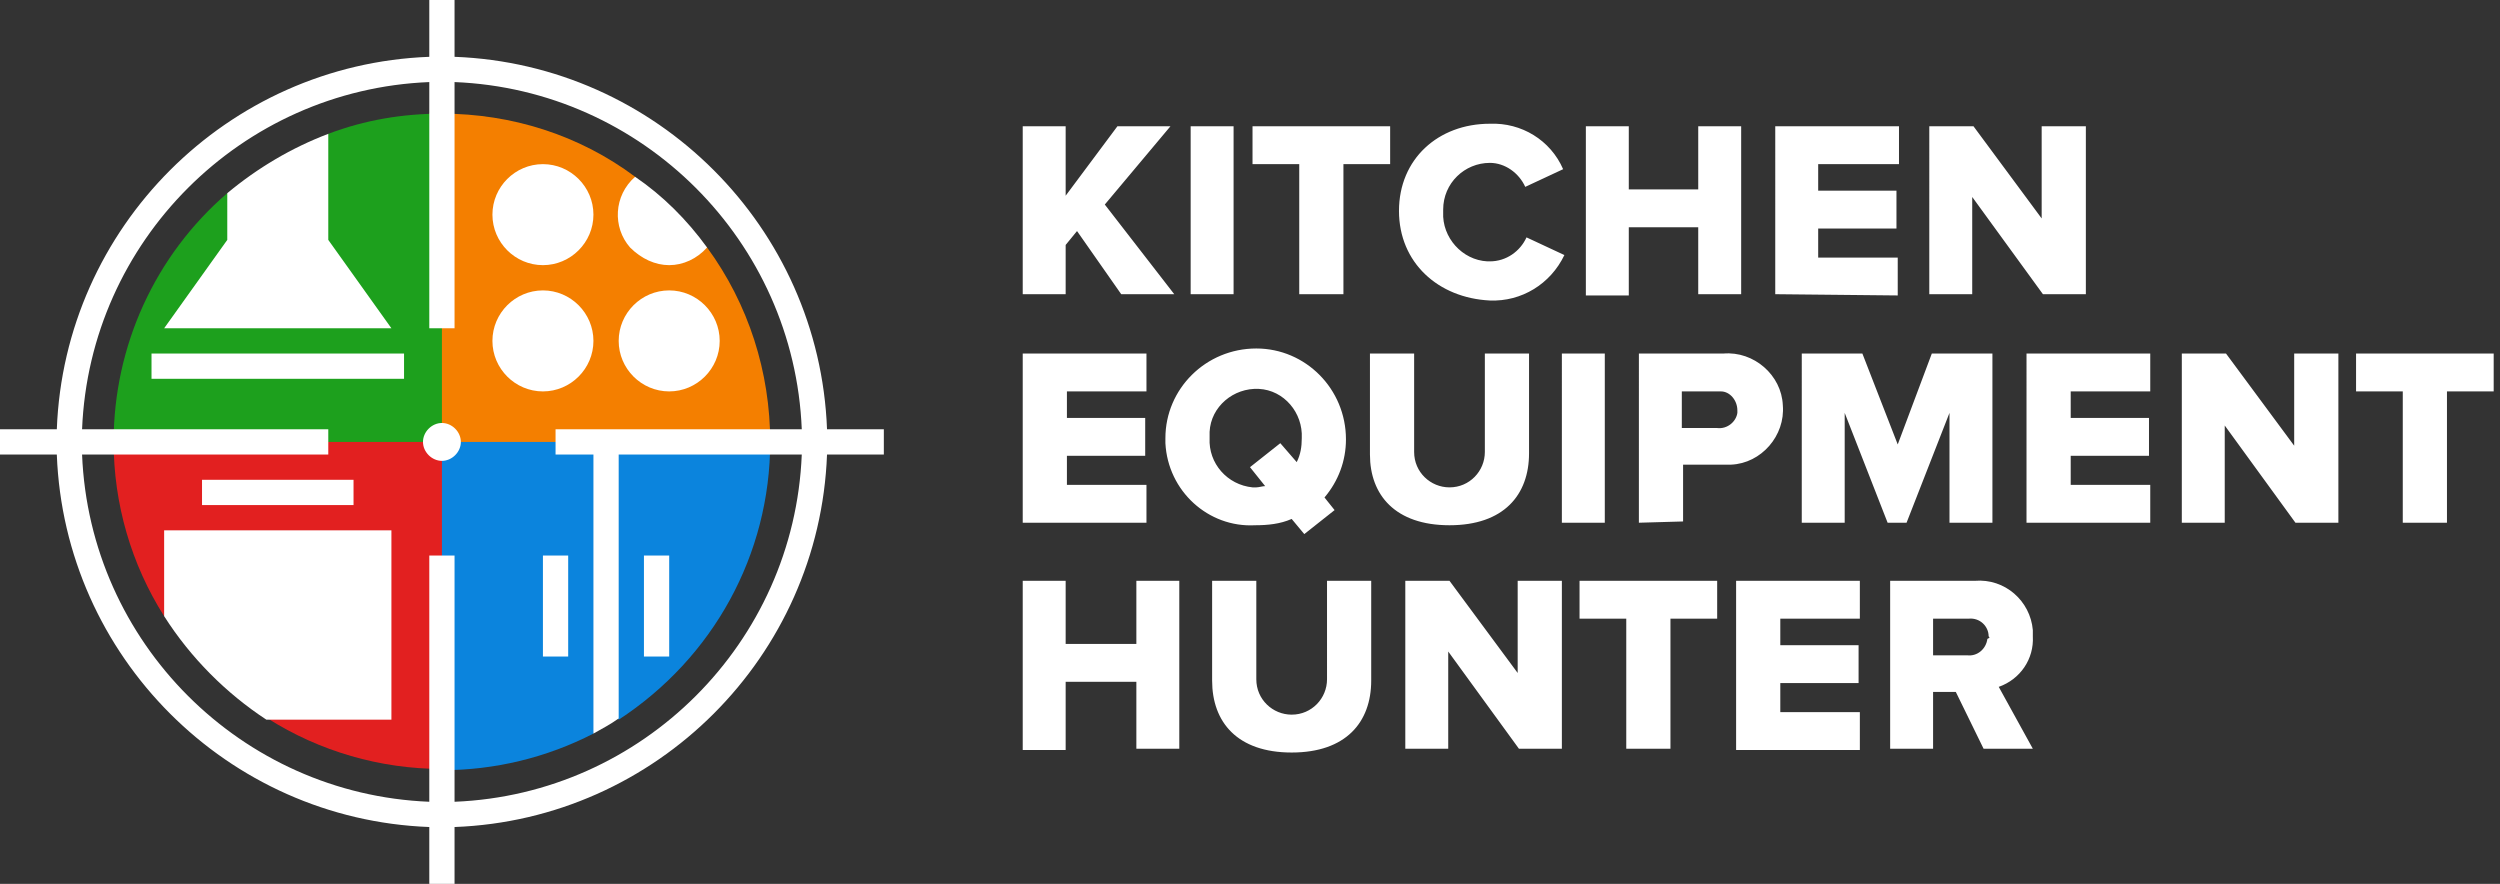<svg xmlns="http://www.w3.org/2000/svg" xml:space="preserve" id="Слой_1" x="0" y="0" style="enable-background:new 0 0 198 70" version="1.1" viewBox="0 0 198 70"><rect x="0" y="0" width="198" height="70" fill="#333333" stroke="none"/><style>.st4{fill:#fff}</style><path d="M35 9h-1v27h27v-1c0-5.5-1.7-10.9-5-15.4-1.7 0-3.4-.3-5-.8 0 0-1.3-2.8-.7-4.8-4.4-3.3-9.8-5-15.3-5z" style="fill:#f47f00"/><path d="M36 34H9v1c0 4.9 1.4 9.7 4 13.8 2.8-1.3 11.4-1.3 11.4-1.3s-1 7-3.2 9.4c4.1 2.6 8.9 4 13.8 4h1V34z" style="fill:#e22020"/><path d="M35 9c-3.1 0-6.1.5-9 1.6-.9 2.7-2 5.2-3.3 7.7 0 0-3.2-1-4.7-3-5.7 4.9-9 12.1-9 19.7h26V9z" style="fill:#1da01d"/><path d="M61 35H35v26c4.2 0 8.3-1 12-2.9.4-1.8.8-3.4.8-3.4s.4.7 1.2 2.3c7.5-4.9 12-13.1 12-22z" style="fill:#0b84dd"/><path d="M43 44h2v8h-2v-8zm8 0v8h2v-8h-2zm-2-9h-2v23.1c.7-.4 1.3-.7 2-1.2V35zm-6-4c2.2 0 4-1.8 4-4s-1.8-4-4-4-4 1.8-4 4 1.8 4 4 4zm-4-14c0 2.2 1.8 4 4 4s4-1.8 4-4-1.8-4-4-4-4 1.8-4 4zm14 4c1.1 0 2.2-.5 3-1.4-1.6-2.2-3.5-4.1-5.7-5.6-1.7 1.5-1.8 4-.4 5.6.9.9 2 1.4 3.1 1.4zm-41 9h20v-2H12v2zm6-14.7V19l-5 7h18l-5-7v-8.4c-2.9 1.1-5.6 2.7-8 4.7zM16 38v2h12v-2H16zm15 4H13v6.8c2.1 3.3 4.9 6.1 8.1 8.2H31V42zm26-15c0-2.2-1.8-4-4-4s-4 1.8-4 4 1.8 4 4 4 4-1.8 4-4z" class="st4"/><path d="m88.8 23.3-3.5-5-.9 1.1v3.9H81V10h3.4v5.5l4.1-5.5h4.2l-5.2 6.2 5.5 7.1h-4.2zm5.5 0V10h3.4v13.3h-3.4zm8.6 0V13h-3.7v-3h10.9v3h-3.7v10.3h-3.5zm7.9-6.6c0-4.1 3.1-6.9 7.2-6.9 2.5-.1 4.8 1.3 5.8 3.6l-3 1.4c-.5-1.1-1.6-1.9-2.8-1.9-2 0-3.7 1.6-3.7 3.7v.2c-.1 2 1.5 3.8 3.5 3.9h.2c1.3 0 2.4-.8 2.9-1.9l3 1.4c-1.1 2.3-3.4 3.7-5.9 3.6-4.1-.2-7.2-3-7.2-7.1zm23.7 6.6V18H129v5.4h-3.4V10h3.4v5h5.5v-5h3.4v13.3h-3.4zm6.1 0V10h9.8v3H144v2.1h6.2v3H144v2.3h6.3v3l-9.7-.1zm21.2 0-5.6-7.7v7.7h-3.4V10h3.5l5.4 7.3V10h3.5v13.3h-3.4zM81 41.4V28h9.8v3h-6.3v2.1h6.2v3h-6.2v2.3h6.3v3H81zm11.3-6.7c0-3.9 3.2-7.1 7.2-7.1 3.9 0 7.1 3.2 7.1 7.2 0 1.7-.6 3.3-1.7 4.6l.8 1-2.4 1.9-1-1.2c-.9.4-1.9.5-2.9.5-3.7.2-6.9-2.7-7.1-6.5v-.4zm7.9 3.8L99 37l2.4-1.9 1.3 1.5c.3-.6.4-1.2.4-1.9.1-2-1.4-3.8-3.4-3.9-2-.1-3.8 1.4-3.9 3.4v.5c-.1 2 1.4 3.7 3.4 3.9h.3c.2 0 .5-.1.7-.1zm8.3-2.5v-8h3.5v7.8c0 1.6 1.3 2.8 2.8 2.8 1.6 0 2.8-1.3 2.8-2.8V28h3.5v7.9c0 3.3-2 5.7-6.3 5.7s-6.3-2.4-6.3-5.6zm15.2 5.4V28h3.4v13.4h-3.4zm6.1 0V28h6.7c2.4-.2 4.6 1.7 4.7 4.1.2 2.4-1.7 4.6-4.1 4.7H133.3v4.5l-3.5.1zm7.8-8.9c0-.8-.6-1.5-1.3-1.5H133.2v2.9h2.8c.8.1 1.5-.5 1.6-1.2v-.2zm16.8 8.9v-8.7l-3.4 8.7h-1.5l-3.4-8.7v8.7h-3.4V28h4.8l2.8 7.2L153 28h4.8v13.4h-3.4zm6.1 0V28h9.8v3H164v2.1h6.2v3H164v2.3h6.3v3h-9.8zm21.3 0-5.6-7.7v7.7h-3.4V28h3.5l5.4 7.3V28h3.5v13.4h-3.4zm8.5 0V31h-3.7v-3h10.9v3h-3.7v10.4h-3.5zM90 59.3V54h-5.6v5.4H81V46h3.4v5H90v-5h3.4v13.3H90zm6-5.4V46h3.5v7.8c0 1.6 1.3 2.8 2.8 2.8 1.6 0 2.8-1.3 2.8-2.8V46h3.5v7.9c0 3.3-2 5.7-6.3 5.7S96 57.2 96 53.9zm24.3 5.4-5.6-7.7v7.7h-3.4V46h3.5l5.4 7.3V46h3.5v13.3h-3.4zm8.5 0V49h-3.7v-3H136v3h-3.7v10.3h-3.5zm8.7 0V46h9.8v3H141v2.1h6.2v3H141v2.3h6.3v3h-9.8zm19.6 0-2.2-4.5h-1.8v4.5h-3.4V46h6.7c2.4-.2 4.4 1.6 4.6 3.9v.5c.1 1.8-1 3.4-2.7 4l2.7 4.9h-3.9zm.4-8.9c0-.8-.7-1.5-1.6-1.4H153.1v2.9h2.7c.8.1 1.5-.5 1.6-1.3.2-.1.2-.1.1-.2zM70 34h-4.5C64.9 18 52 5.1 36 4.5V0h-2v4.5C18 5.1 5.1 18 4.5 34H0v2h4.5C5.1 52 18 64.9 34 65.5V70h2v-4.5C52 64.9 64.9 52 65.5 36H70v-2zM36 63.5V44h-2v19.5C19.1 62.9 7.1 50.9 6.5 36H26v-2H6.5C7.1 19.1 19.1 7.1 34 6.5V26h2V6.5c14.9.6 26.9 12.6 27.5 27.5H44v2h19.5C62.9 50.9 50.9 62.9 36 63.5zm.5-28.5c0 .8-.7 1.5-1.5 1.5s-1.5-.7-1.5-1.5.7-1.5 1.5-1.5 1.5.7 1.5 1.5z" class="st4"/></svg>